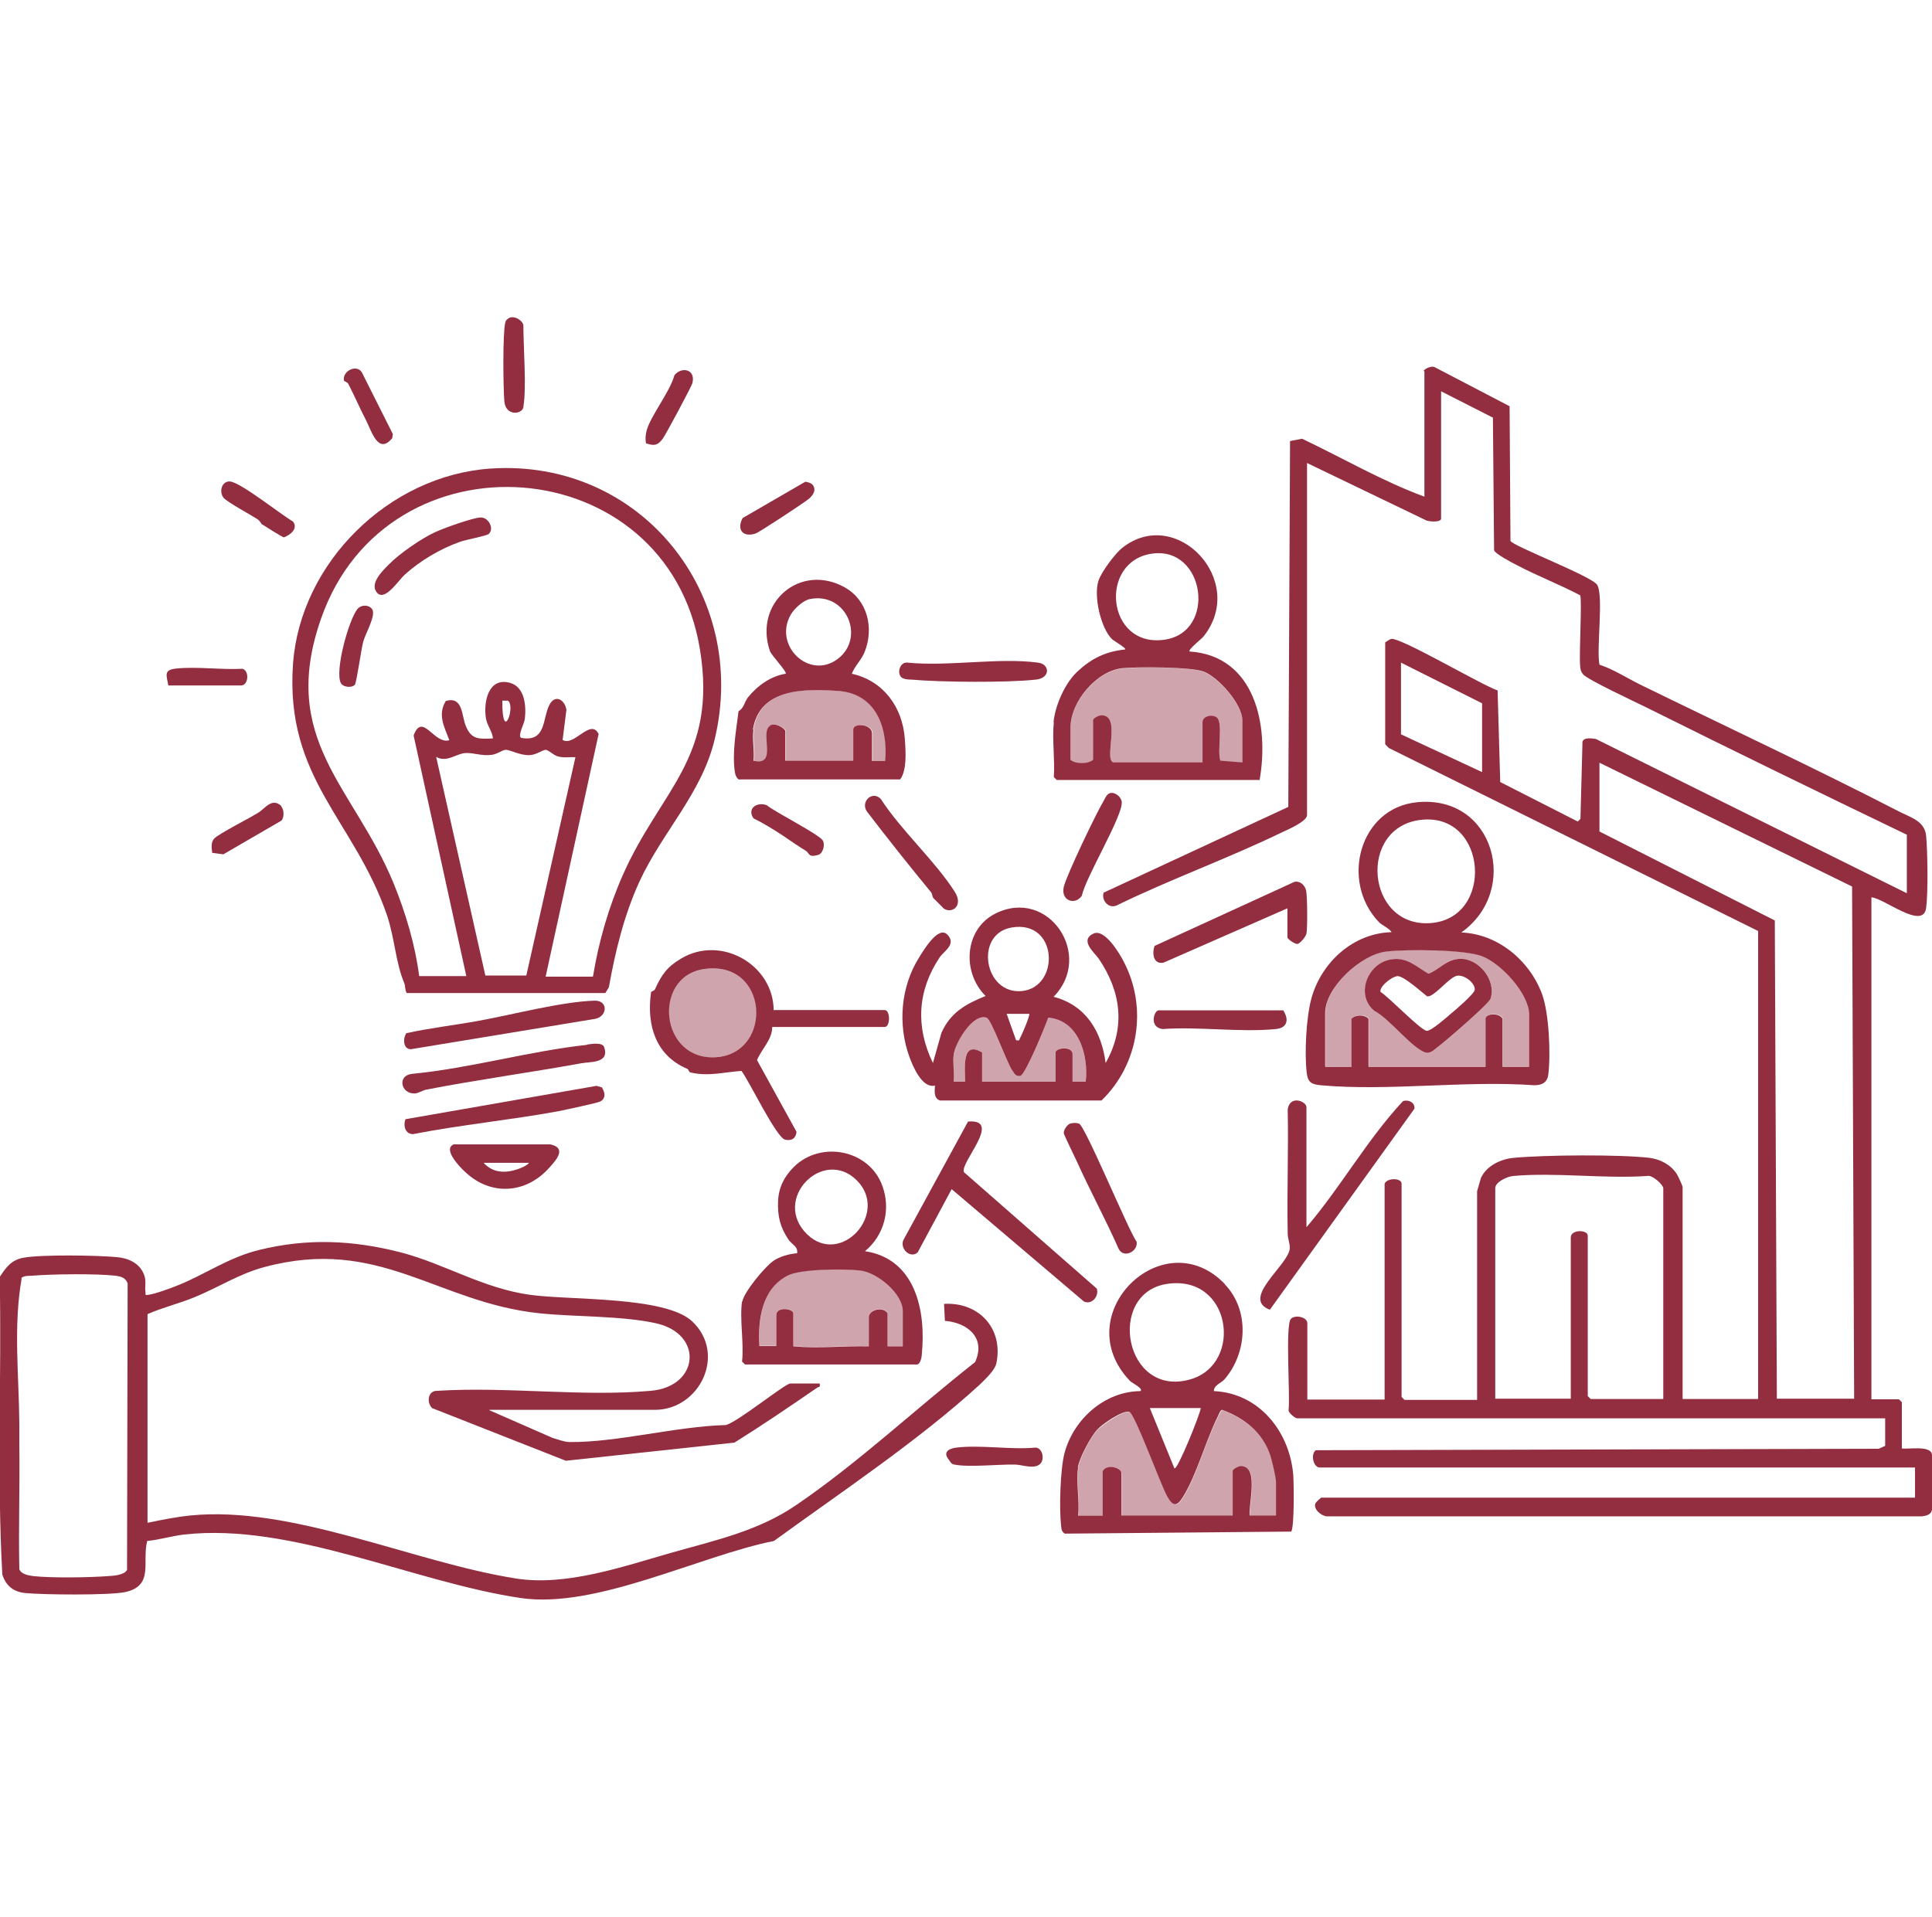 <?xml version="1.0" encoding="UTF-8"?>
<svg id="Layer_1" data-name="Layer 1" xmlns="http://www.w3.org/2000/svg" viewBox="0 0 66 65.5">
  <defs>
    <style>
      .cls-1 {
        opacity: 0;
      }

      .cls-1, .cls-2, .cls-3 {
        fill: #932e40;
      }

      .cls-3 {
        opacity: .43;
      }
    </style>
  </defs>
  <g>
    <path class="cls-2" d="M48.63,12.68c.02-.08.29-.2.39-.13l2.55,1.33.03,4.6c.04.16,2.78,1.21,2.96,1.5.23.36-.03,2.19.08,2.73.48.16.91.44,1.37.67,2.92,1.43,5.98,2.86,8.83,4.33.42.22.91.33.96.85.05.55.07,1.94,0,2.46-.1.78-1.45-.34-1.87-.36v17.15h.94l.1.1v1.58c.23.03.93-.1,1.02.17.04.11.04,1.76.01,1.92-.03.18-.2.21-.35.23h-20.32c-.19-.01-.48-.25-.39-.45.01-.03.18-.19.2-.19h20.28v-1.03h-20.34c-.21,0-.32-.45-.13-.59l19.23-.05.22-.1v-.94h-20.09c-.06,0-.31-.19-.29-.29.06-.46-.12-2.91.08-3.11.15-.15.56-.06.56.15v2.61h2.64v-7.38c.1-.21.58-.19.58,0v7.29l.1.1h2.48v-7.13s.11-.38.13-.45c.19-.42.68-.65,1.12-.69,1.07-.1,3.59-.12,4.64,0,.37.05.72.23.93.55.04.06.2.41.2.44v7.25h2.58v-15.99l-12.61-6.25-.13-.13v-3.48s.15-.11.21-.12c.33-.05,3.09,1.58,3.63,1.76l.09,3.13,2.65,1.35.09-.09.07-2.64c.05-.16.33-.11.46-.09l10.62,5.27v-2c-2.97-1.43-5.95-2.88-8.9-4.35-.36-.18-2-.94-2.16-1.13-.08-.1-.09-.17-.1-.29-.04-.38.07-2.28,0-2.41-.7-.37-1.46-.66-2.16-1.03-.16-.08-.75-.39-.78-.51l-.04-4.53-1.77-.9v4.35c0,.14-.46.11-.55.04l-4.03-1.94v12.03c0,.22-.69.51-.88.6-1.84.89-3.79,1.59-5.63,2.49-.27.11-.52-.17-.44-.44l6.31-2.93.06-12.5.41-.08c1.39.66,2.74,1.45,4.18,1.98v-4.29ZM50.63,26.38v-2.35l-2.77-1.39v2.45l2.77,1.29ZM63.34,47.79l-.07-17.5-8.63-4.23v2.35l5.99,3.04.07,16.34h2.64ZM56.82,47.79v-7.19c0-.12-.38-.47-.55-.42-1.48.1-3.13-.13-4.58,0-.2.02-.61.2-.61.42v7.19h2.58v-5.51c0-.28.58-.27.58-.06v5.48l.1.1h2.48Z"/>
    <path class="cls-2" d="M16.71,48.18l2.17.95c.18.05.37.13.56.14,1.65.02,3.67-.54,5.36-.58.44-.13,2.02-1.42,2.2-1.42h1c.03.16-.03.1-.08.14-.93.64-1.87,1.28-2.83,1.88l-5.76.62-4.57-1.8c-.19-.19-.15-.6.18-.59,2.36-.15,4.97.21,7.29,0,1.66-.14,1.82-1.95.17-2.31-1.19-.26-2.74-.21-3.98-.34-3.5-.37-5.46-2.63-9.38-1.58-.87.23-1.58.7-2.39,1.03-.53.22-1.09.35-1.61.58v7.13c.47-.1.98-.2,1.46-.25,3.48-.35,7.63,1.6,11.11,2.15,1.74.28,3.68-.41,5.37-.89,1.49-.42,2.95-.74,4.24-1.63,2.11-1.44,4.08-3.29,6.09-4.87.38-.82-.25-1.35-1.03-1.41l-.03-.58c1.18-.07,2.03.83,1.79,2.02-.05.25-.38.55-.56.73-2.1,1.92-4.73,3.67-7.04,5.35-2.55.51-6.08,2.33-8.65,1.95-3.66-.54-7.81-2.58-11.5-2.17-.42.05-.84.18-1.26.22-.19.71.25,1.54-.77,1.75-.56.11-2.77.09-3.39.03-.41-.04-.66-.24-.79-.63-.19-3.37-.02-6.79-.09-10.17.22-.33.4-.59.83-.66.63-.11,2.47-.08,3.15-.02.4.03.8.2.95.6.09.23.02.39.05.6.01.09-.03.11.1.09.23-.03.78-.23,1.02-.33.92-.37,1.73-.95,2.75-1.2,1.66-.41,3.21-.34,4.85.08,1.5.39,2.81,1.23,4.42,1.45,1.34.19,4.62.04,5.54.91,1.18,1.12.25,3.02-1.28,3.02h-5.64ZM.74,43.68c-.29,1.64-.09,3.33-.08,4.98,0,.24,0,.46,0,.7.02,1.42-.03,2.83,0,4.25.05.17.31.22.47.24.63.07,1.93.05,2.58,0,.19-.01.54-.04.63-.21l.02-9.79c-.07-.19-.21-.23-.39-.26-.67-.08-2.21-.06-2.91,0-.12,0-.24,0-.34.08Z"/>
    <path class="cls-2" d="M13.89,33.92c-.06-.1-.04-.23-.08-.33-.29-.68-.33-1.55-.59-2.32-1.12-3.26-3.49-4.67-3.21-8.59.25-3.45,3.27-6.43,6.74-6.67,5.14-.35,8.86,4.31,7.66,9.27-.44,1.83-1.8,3.17-2.57,4.85-.52,1.14-.82,2.37-1.04,3.6l-.12.2h-6.79ZM20.26,33.35c.19-1.17.54-2.38,1.02-3.46,1.28-2.9,3.24-3.99,2.63-7.71-1.12-6.83-10.67-7.54-12.94-1.05-1.46,4.16,1.13,5.76,2.48,9.06.41,1.01.73,2.08.87,3.16h1.61l-1.8-8.22c.3-.82.7.32,1.22.16-.17-.45-.41-.87-.12-1.34.6-.17.53.51.69.87.19.46.46.43.92.41-.02-.24-.2-.44-.24-.69-.09-.57.09-1.41.82-1.21.51.14.56.79.51,1.23-.02.17-.25.57-.13.65.86.16.73-.65.96-1.11.19-.39.53-.21.59.15l-.13,1.03c.38.25.96-.76,1.23-.2l-1.81,8.29h1.61ZM17.35,23.94s-.13,0-.19,0c-.01,1.51.47.18.19,0ZM19.68,25.87c-.2-.01-.4.03-.6-.02-.16-.03-.35-.24-.45-.23s-.32.17-.53.18c-.33.02-.68-.19-.83-.18-.1,0-.29.15-.47.17-.34.05-.63-.08-.9-.06-.3.01-.64.34-1,.13l1.68,7.47h1.4s1.68-7.47,1.68-7.47Z"/>
    <path class="cls-2" d="M41.84,43.88c.86.89.77,2.36-.02,3.26-.11.12-.36.19-.35.39,1.55.07,2.59,1.39,2.71,2.87.02.29.04,1.77-.07,1.93l-7.73.07c-.11-.06-.12-.15-.13-.26-.07-.57-.03-1.92.11-2.47.3-1.17,1.37-2.13,2.6-2.14.11-.09-.3-.28-.36-.35-2.16-2.26,1.14-5.49,3.24-3.31ZM39.85,43.87c-2.06.33-1.44,3.9.81,3.26,1.83-.52,1.41-3.61-.81-3.26ZM41.02,48.11h-1.74l.84,2.06c.1.08.89-1.88.9-2.06ZM36.83,50.15c-.08.48.06,1.14,0,1.64h.84v-1.52c.13-.27.64-.12.64.06v1.45h3.8v-1.52c0-.07.26-.21.35-.16.53.08.19,1.31.23,1.68h.9v-1.13c0-.18-.13-.71-.19-.91-.26-.79-.88-1.29-1.65-1.57-.06,0-.12.17-.15.23-.41.82-.72,2-1.19,2.75-.21.34-.34.32-.53-.01-.22-.38-1.11-2.84-1.3-2.9-.22-.07-.93.42-1.09.6-.23.24-.62.98-.67,1.3Z"/>
    <path class="cls-2" d="M36,34.06c1.1.29,1.63,1.18,1.77,2.26.69-1.22.53-2.44-.24-3.57-.14-.2-.66-.62-.18-.85.38-.19.9.68,1.04.96.82,1.57.51,3.51-.76,4.74h-5.52c-.22-.07-.18-.33-.17-.51-.43.11-.75-.64-.87-.97-.41-1.12-.3-2.41.33-3.41.15-.24.65-1.09.96-.78.33.33-.12.57-.26.78-.76,1.14-.83,2.37-.23,3.61l.29-1.03c.31-.7.84-.99,1.51-1.26-.81-.8-.74-2.28.34-2.82,1.82-.9,3.37,1.44,1.98,2.85ZM34.56,31.69c-1.29.22-.94,2.31.36,2.17s1.23-2.44-.36-2.17ZM35.16,34.64h-.77s.32.9.32.9c.15.03.1-.02.14-.08.05-.08.35-.78.31-.82ZM32.58,36.02c-.04.29.03.64,0,.94h.39c0-.45-.13-1.43.58-1v1h2.51v-1c0-.16.58-.23.58.06v.94h.45c.1-.9-.23-2.1-1.28-2.19-.1.29-.77,1.93-.95,1.99-.15.03-.2-.07-.27-.17-.2-.28-.72-1.77-.89-1.82-.47-.15-1.06.85-1.12,1.25Z"/>
    <path class="cls-2" d="M49.92,31.86c1.25.05,2.34.96,2.76,2.11.24.65.3,2.08.21,2.76-.04.27-.23.35-.48.35-2.35-.17-4.98.21-7.29,0-.31-.03-.44-.09-.48-.42-.08-.67-.02-1.89.16-2.55.34-1.23,1.43-2.23,2.74-2.26-.09-.14-.32-.23-.43-.34-1.34-1.39-.67-3.91,1.3-4.1,2.64-.26,3.53,3.02,1.51,4.45ZM48.56,28.01c-2.19.23-1.9,3.68.3,3.53s1.96-3.77-.3-3.53ZM52.24,36.44v-1.77c0-.72-.96-1.75-1.61-2-.6-.23-2.57-.24-3.26-.16-.86.09-2.1,1.22-2.1,2.1v1.84h.9v-1.64c.13-.15.45-.15.58,0v1.64h4v-1.64c0-.19.48-.21.58,0v1.64h.9Z"/>
    <path class="cls-2" d="M35.99,24.67c.06-.58.39-1.32.8-1.71.49-.46.97-.7,1.65-.77.04-.05-.39-.29-.45-.35-.39-.38-.64-1.49-.46-2.01.1-.29.56-.92.82-1.12,1.84-1.44,4.27,1.13,2.77,3.03-.08.1-.55.46-.48.52,2.24.15,2.72,2.53,2.39,4.39h-6.93l-.1-.1c.04-.6-.06-1.28,0-1.87ZM39.33,18.92c-1.8.28-1.53,3.2.43,2.94,1.83-.24,1.41-3.23-.43-2.94ZM42.44,26.06v-1.45c0-.55-.81-1.46-1.31-1.66-.44-.17-2.26-.17-2.79-.12-.89.1-1.77,1.15-1.77,2.03v1.1c.16.15.61.15.77,0v-1.35c0-.07.2-.17.29-.17.69,0,.07,1.5.4,1.61h3.05s0-1.38,0-1.38c0-.19.31-.28.48-.16.24.17.01,1.16.13,1.48l.75.06Z"/>
    <path class="cls-2" d="M25.36,44.47c.05-.32.77-1.19,1.06-1.39.22-.15.54-.24.81-.26.04-.23-.18-.3-.29-.46-.29-.43-.38-.8-.36-1.32.02-.47.21-.84.54-1.17.92-.91,2.57-.59,3.02.64.3.81.07,1.69-.59,2.24,1.72.26,2.09,2.03,1.94,3.52,0,.1-.05.35-.17.35h-5.87l-.1-.1c.07-.64-.09-1.45,0-2.06ZM29.27,40.33c-1.15-1.15-2.93.65-1.69,1.85,1.15,1.1,2.81-.73,1.69-1.85ZM30.84,45.99v-1.19c0-.6-.86-1.32-1.45-1.39-.53-.06-2.03-.06-2.48.17-.89.46-1.02,1.51-.97,2.41h.58v-1.06c0-.3.58-.22.58-.06v1.13c.87.08,1.71-.02,2.58,0v-1c0-.24.48-.38.64-.13v1.13h.52Z"/>
    <path class="cls-2" d="M25.26,26.64c-.1-.03-.15-.19-.16-.29-.09-.64.05-1.41.13-2.05.19-.11.19-.3.32-.47.32-.4.78-.73,1.29-.81.06-.06-.49-.63-.54-.78-.56-1.65,1.04-3.02,2.56-2.17.78.44,1,1.39.68,2.2-.11.28-.34.48-.44.75,1.08.24,1.73,1.14,1.81,2.22.03.4.08,1.08-.16,1.39h-5.48ZM27.66,20.47c-.23.05-.52.32-.64.52-.62,1.06.62,2.25,1.59,1.53s.31-2.31-.95-2.05ZM25.74,24.93c-.05.32.04.73,0,1.06.83.2.23-.92.54-1.17.14-.18.55.06.55.17v1h2.32v-1.06c0-.24.64-.2.64.13v.94h.45c.1-1.13-.31-2.29-1.58-2.39-1.13-.08-2.71-.12-2.94,1.32Z"/>
    <path class="cls-2" d="M26.45,34.51h3.77c.2,0,.2.58,0,.58h-3.84c0,.43-.36.75-.52,1.13l1.35,2.45c-.02.22-.16.32-.39.27-.3-.07-1.23-2.01-1.49-2.35-.59.04-1.14.2-1.75.05-.05-.01-.05-.1-.1-.12-1.07-.45-1.4-1.48-1.24-2.61,0-.05.11-.04.14-.12.22-.48.4-.75.89-1.04,1.35-.81,3.15.2,3.16,1.77ZM24.05,33.11c-1.78.26-1.52,3.16.43,3.01s1.79-3.33-.43-3.01Z"/>
    <path class="cls-2" d="M44.64,41.92c1.17-1.37,2.06-2.98,3.29-4.3.19-.06.41.05.39.26l-4.94,6.87c-1.01-.38.64-1.53.68-2.09.01-.18-.07-.34-.07-.51-.03-1.42.03-2.84,0-4.25.08-.5.64-.27.64-.07v4.09Z"/>
    <path class="cls-2" d="M32.51,40.63l-1.16,2.16c-.25.23-.62-.13-.49-.42l2.21-4.05c1.2-.1-.29,1.41-.14,1.73l4.54,3.98c.08.27-.18.56-.44.44l-4.52-3.84Z"/>
    <path class="cls-2" d="M43.99,31.03l-4.24,1.86c-.35.07-.4-.31-.31-.57l4.78-2.19c.2-.04.36.12.4.3.04.2.05,1.27.01,1.47-.02.1-.21.33-.3.35s-.35-.17-.35-.22v-1Z"/>
    <path class="cls-2" d="M20.05,35.69c.15-.02.53-.09.59.09.19.56-.48.49-.79.55-1.76.32-3.54.56-5.29.9-.14.03-.25.12-.39.13-.48.02-.61-.62-.09-.67,1.98-.19,4.02-.78,5.97-.99Z"/>
    <path class="cls-2" d="M20.57,37.17c.1.17.13.34-.05.46-.08.05-1.26.3-1.46.34-1.64.3-3.31.46-4.95.78-.27,0-.34-.29-.26-.51l6.53-1.14.2.06Z"/>
    <path class="cls-2" d="M13.89,35.3c.81-.18,1.63-.27,2.45-.42,1.17-.21,2.81-.65,3.96-.69.48-.02.46.53.04.62l-6.31,1.04c-.27-.01-.27-.39-.14-.56Z"/>
    <path class="cls-2" d="M15.53,39.1h3.27c.56.12.22.52-.03.79-.79.9-2,.98-2.87.16-.19-.17-.82-.82-.37-.96ZM18.07,39.73h-1.55c.32.35.74.36,1.16.22.09-.03.34-.13.39-.22Z"/>
    <path class="cls-2" d="M36.56,38.39c.09-.03.22-.03.3,0,.21.07,1.66,3.59,1.97,4.04.05.34-.46.58-.62.23-.44-1-.97-1.97-1.42-2.97-.07-.15-.44-.91-.45-.97-.01-.11.12-.3.22-.33Z"/>
    <path class="cls-2" d="M32.21,31.01s-.29-.29-.32-.32c-.04-.04-.04-.14-.08-.2-.75-.91-1.48-1.83-2.2-2.77-.22-.34.2-.72.48-.42.7,1.08,1.84,2.1,2.52,3.16.33.51-.12.79-.4.56Z"/>
    <path class="cls-2" d="M43.83,34.51c.21.32.16.61-.25.65-1.21.12-2.63-.09-3.87,0-.47-.07-.28-.64-.13-.64h4.26Z"/>
    <path class="cls-2" d="M30.79,23.14c-.16-.16-.04-.53.21-.5,1.39.14,3.11-.18,4.46,0,.41.05.43.53-.07.58-.99.11-3.25.09-4.26,0-.1,0-.26-.01-.34-.08Z"/>
    <path class="cls-2" d="M37.91,27.1c.17-.05.38.11.41.29.06.46-1.24,2.59-1.36,3.21-.22.34-.73.19-.62-.3.1-.41,1.11-2.52,1.37-2.95.05-.09.1-.22.21-.25Z"/>
    <path class="cls-2" d="M17.88,13.91c-.04.25-.6.32-.65-.19-.04-.42-.06-2.35.03-2.69.01-.05.03-.1.08-.13.18-.17.54.05.54.23,0,.76.11,2.09,0,2.77Z"/>
    <path class="cls-2" d="M32.42,49.88c-.21-.24-.05-.38.25-.42.83-.1,1.86.08,2.71,0,.24.02.31.4.16.55-.2.21-.63.03-.87.03-.57-.01-1.58.1-2.07,0-.11-.02-.13-.09-.19-.17Z"/>
    <path class="cls-2" d="M8.94,17.91s-.06-.11-.13-.16c-.24-.16-1.03-.58-1.17-.74-.16-.19-.08-.57.21-.56.36.02,1.76,1.14,2.16,1.37.18.24-.08.45-.31.54-.05,0-.66-.39-.77-.46Z"/>
    <path class="cls-2" d="M27.73,16.53c.19.19.05.4-.12.53-.19.15-1.66,1.12-1.8,1.17-.44.14-.65-.14-.44-.53l2.14-1.24c.07.01.17.03.22.08Z"/>
    <path class="cls-2" d="M12.5,14.35c-.2-.38-.39-.83-.6-1.23-.04-.08-.14-.08-.15-.12-.06-.32.43-.57.61-.28l1.06,2.11-.02.14c-.48.58-.7-.23-.9-.62Z"/>
    <path class="cls-2" d="M22.07,15.16c-.03-.15-.02-.3.02-.45.14-.51.79-1.31.95-1.89.25-.31.74-.2.61.28-.04.13-.9,1.74-1.01,1.89-.17.23-.29.25-.56.16Z"/>
    <path class="cls-2" d="M28.11,28.72c.08.14.01.44-.16.49-.35.1-.29-.06-.42-.14-.28-.17-.52-.34-.77-.51-.32-.21-.67-.43-1.02-.6-.23-.34.12-.57.45-.45.29.24,1.8,1,1.92,1.21Z"/>
    <path class="cls-2" d="M9.61,27.56c.1.1.1.39,0,.48l-1.98,1.15-.38-.05c-.02-.16-.05-.35.06-.48.13-.16,1.25-.72,1.54-.91.2-.13.45-.51.76-.21Z"/>
    <path class="cls-2" d="M5.75,23.42c-.07-.37-.16-.54.29-.58.7-.07,1.53.05,2.25.01.25.1.18.57-.05.57h-2.48Z"/>
    <path class="cls-3" d="M36.83,50.15c.05-.32.43-1.06.67-1.3.17-.17.87-.67,1.09-.6.19.06,1.08,2.52,1.3,2.9.19.33.32.35.53.01.47-.75.77-1.93,1.19-2.75.03-.06.1-.22.15-.23.77.28,1.39.78,1.65,1.57.07.2.19.72.19.91v1.13h-.9c-.04-.37.3-1.6-.23-1.68-.1-.05-.35.09-.35.16v1.52h-3.8v-1.45c0-.19-.52-.33-.64-.06v1.52h-.84c.06-.5-.08-1.16,0-1.64Z"/>
    <path class="cls-3" d="M32.58,36.02c.05-.4.65-1.4,1.12-1.25.17.05.69,1.54.89,1.82.07.1.12.2.27.17.18-.05.85-1.7.95-1.99,1.05.08,1.38,1.28,1.28,2.19h-.45v-.94c0-.3-.58-.22-.58-.06v1h-2.51v-1c-.71-.43-.58.55-.58,1h-.39c.03-.3-.04-.65,0-.94Z"/>
    <path class="cls-3" d="M52.24,36.44h-.9v-1.64c-.1-.21-.58-.19-.58,0v1.64h-4v-1.64c-.13-.15-.45-.15-.58,0v1.64h-.9v-1.84c0-.88,1.23-2,2.1-2.1.68-.07,2.66-.07,3.26.16.65.25,1.61,1.28,1.61,2v1.77ZM47.52,32.78c-.78.12-1.24,1.2-.57,1.76.49.24,1.29,1.28,1.74,1.42.18.06.34-.12.48-.23.25-.19,1.69-1.43,1.75-1.61.2-.63-.4-1.38-1.03-1.36-.48,0-.68.35-1.09.51-.43-.23-.75-.57-1.28-.49Z"/>
    <path class="cls-3" d="M42.44,26.06l-.75-.06c-.12-.32.11-1.31-.13-1.48-.16-.12-.48-.03-.48.16v1.39h-3.05c-.33-.12.29-1.62-.4-1.62-.09,0-.29.1-.29.17v1.35c-.16.15-.61.15-.77,0v-1.1c0-.88.88-1.93,1.77-2.03.53-.06,2.34-.06,2.79.12.5.2,1.31,1.11,1.31,1.66v1.45Z"/>
    <path class="cls-3" d="M30.84,45.99h-.52v-1.13c-.16-.25-.64-.11-.64.13v1c-.87-.02-1.71.08-2.58,0v-1.13c0-.16-.58-.23-.58.06v1.06h-.58c-.04-.9.09-1.96.97-2.41.44-.23,1.94-.23,2.48-.17.59.06,1.45.79,1.45,1.39v1.19Z"/>
    <path class="cls-3" d="M25.74,24.93c.22-1.45,1.81-1.41,2.94-1.32,1.27.09,1.68,1.26,1.58,2.39h-.45v-.94c0-.33-.64-.37-.64-.13v1.06h-2.32v-1c0-.11-.42-.35-.55-.17-.32.25.29,1.37-.54,1.17.04-.33-.05-.75,0-1.06Z"/>
    <path class="cls-3" d="M24.05,33.11c2.21-.32,2.43,2.85.43,3.01s-2.2-2.75-.43-3.01Z"/>
    <path class="cls-2" d="M16.7,18.24c-.07.07-.79.2-.98.27-.68.24-1.37.65-1.9,1.13-.21.19-.71.98-.97.57-.2-.3.22-.71.43-.92.37-.38,1.11-.89,1.59-1.11.28-.13,1.3-.5,1.56-.5s.46.38.27.56Z"/>
    <path class="cls-2" d="M12.12,23.4c-.11.11-.39.08-.47-.05-.23-.39.26-2.17.56-2.54.12-.15.38-.16.5,0,.15.2-.22.82-.3,1.11-.07.25-.23,1.42-.29,1.48Z"/>
    <path class="cls-2" d="M47.52,32.78c.54-.09.86.25,1.28.49.4-.16.61-.5,1.09-.51.64-.01,1.23.74,1.03,1.36-.06.18-1.49,1.41-1.75,1.61-.15.11-.3.29-.48.23-.45-.14-1.25-1.18-1.74-1.42-.67-.56-.22-1.64.57-1.76ZM47.71,33.36c-.16.01-.6.35-.55.53.28.17,1.37,1.31,1.58,1.33.15.01.67-.45.83-.59.15-.12.8-.68.81-.81.02-.23-.36-.53-.61-.48-.27.05-.8.76-1.02.7-.2-.15-.8-.71-1.03-.69Z"/>
  </g>
  <rect class="cls-1" x="0" width="66" height="65.5"/>
</svg>
